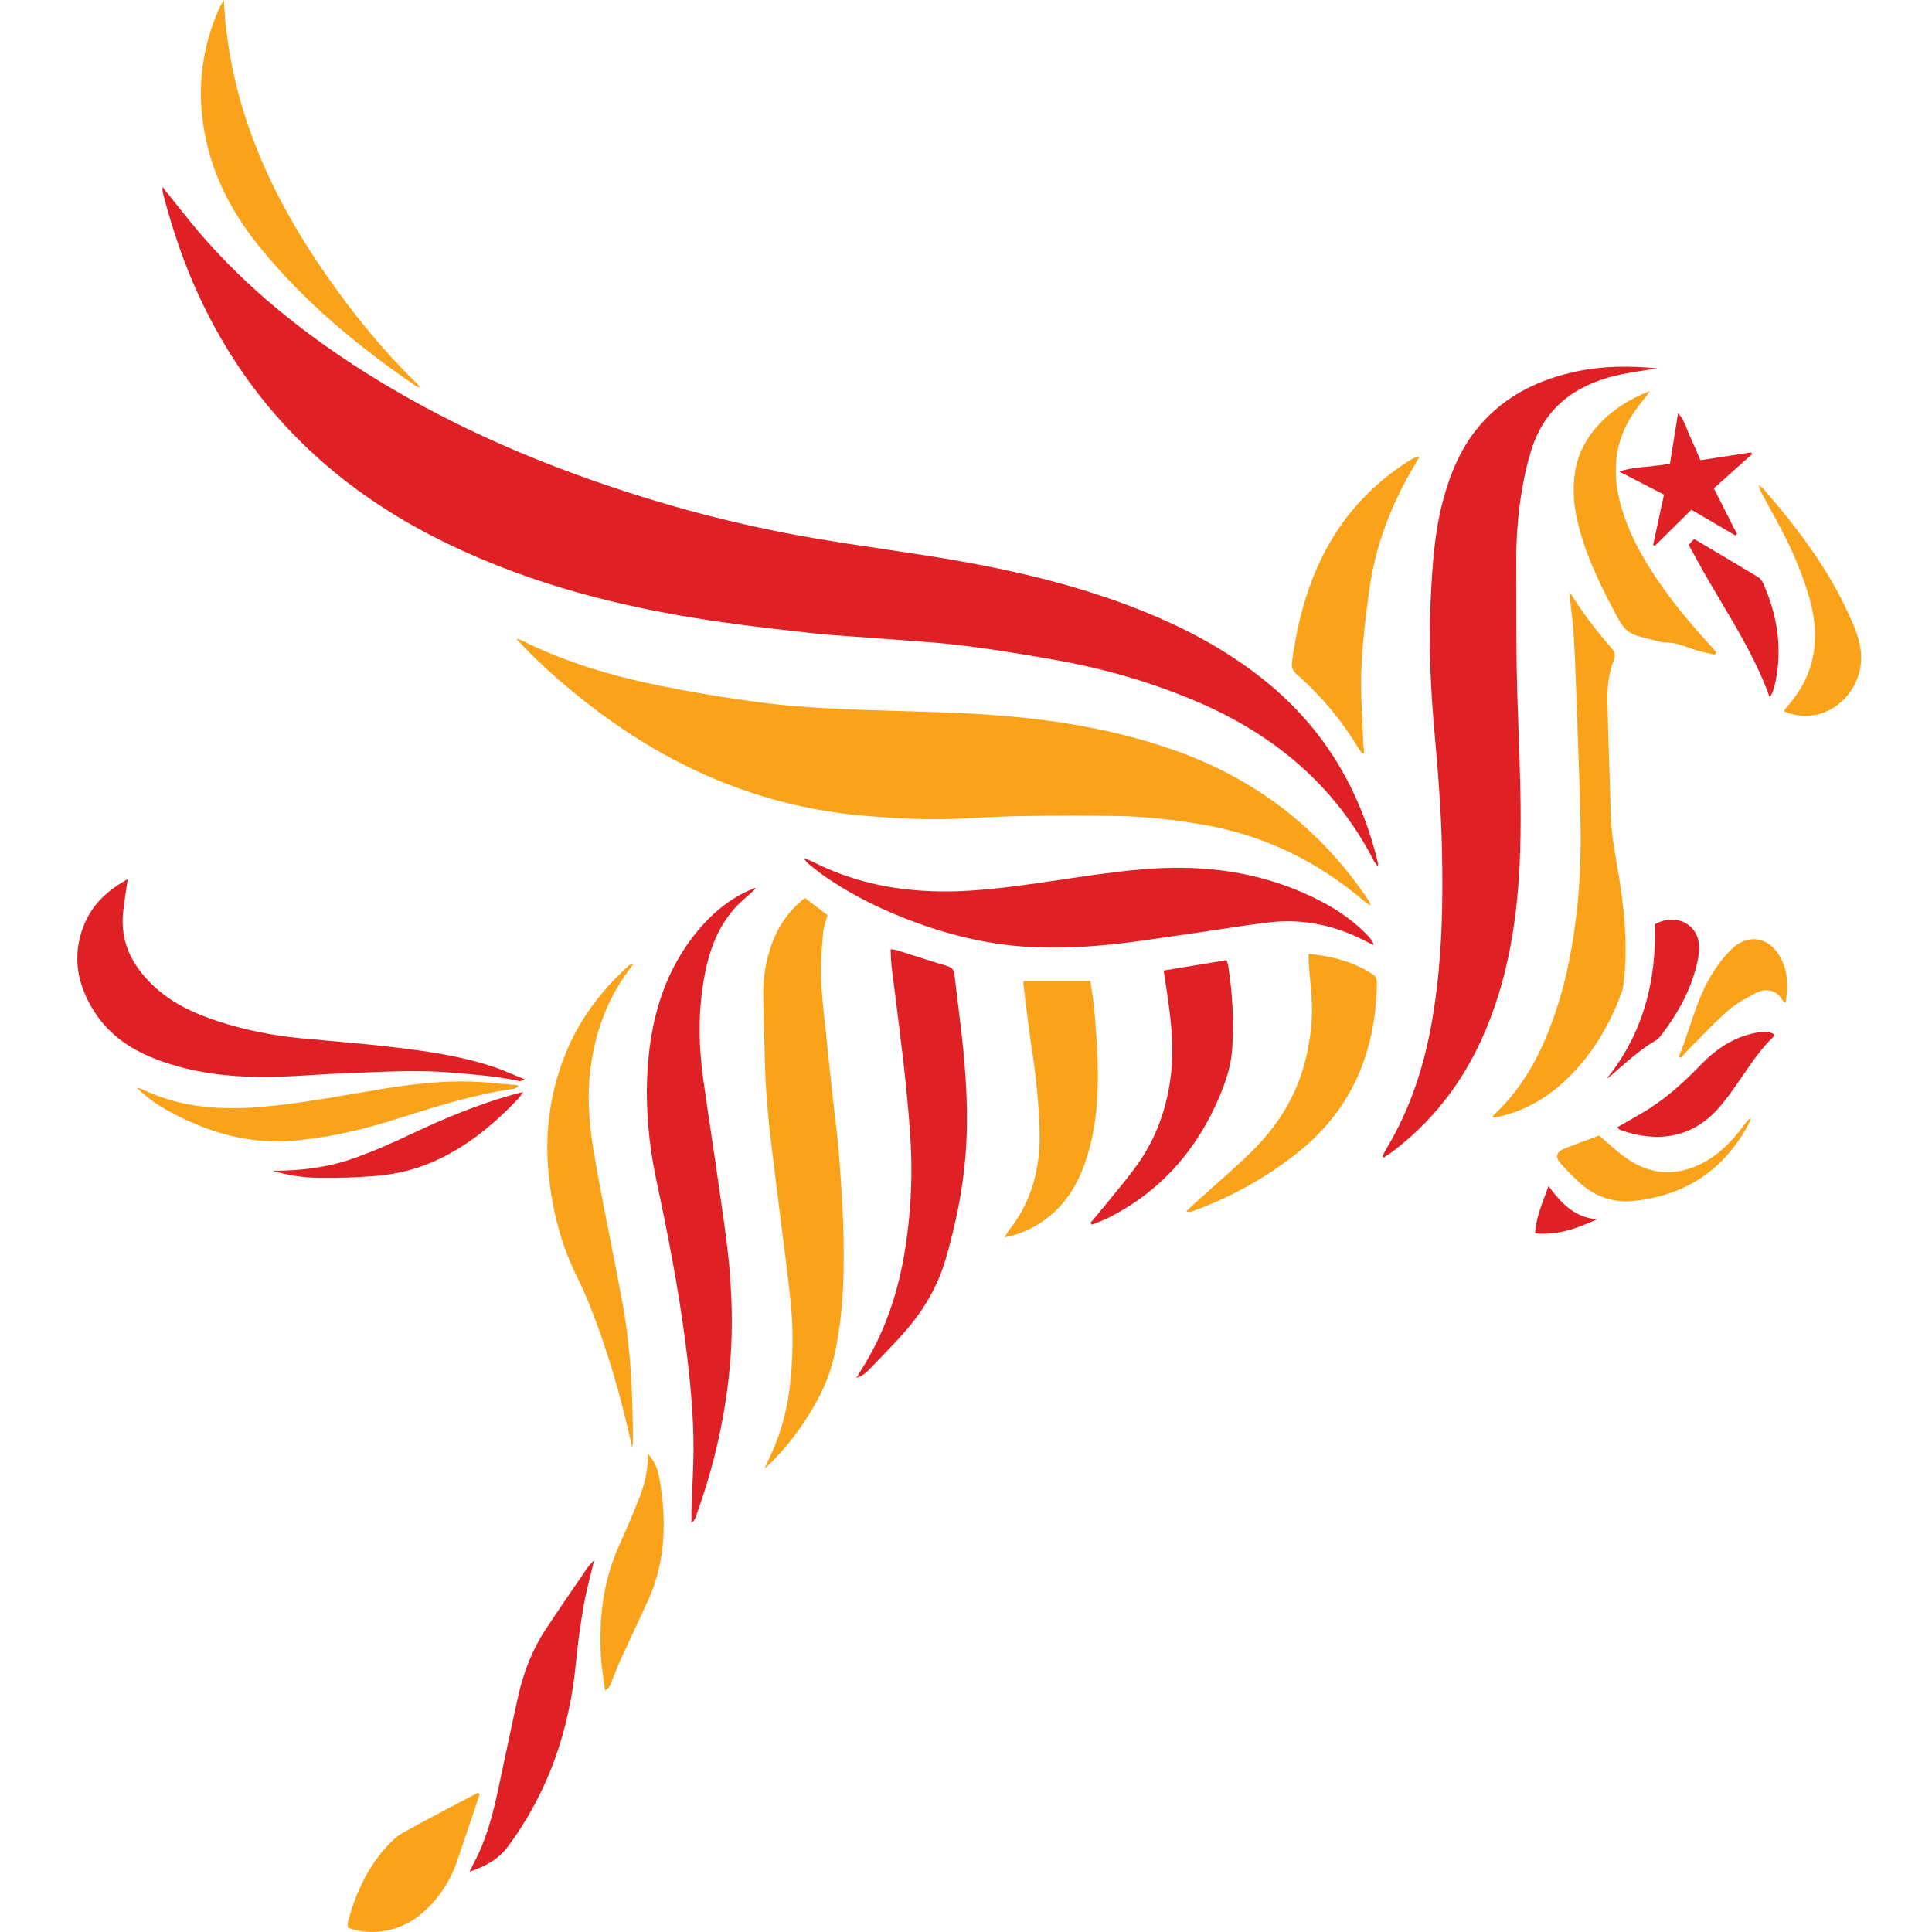 <?xml version="1.0" encoding="UTF-8"?>
<svg width="200" height="200" viewBox="0 0 200 200" fill="none" xmlns="http://www.w3.org/2000/svg">
<path d="M33.717 28.397C36.512 32.428 39.59 36.228 43.113 39.653C43.173 39.711 43.225 39.776 43.315 39.89C43.37 39.96 43.441 40.048 43.536 40.164C43.408 40.108 43.311 40.068 43.235 40.037C43.112 39.987 43.042 39.959 42.981 39.917C37.02 35.822 31.486 31.242 26.904 25.603C24.304 22.401 22.336 18.858 21.401 14.803C20.309 10.065 20.68 5.45 22.642 0.984C22.743 0.752 22.868 0.532 22.993 0.311C23.051 0.207 23.11 0.104 23.166 0C23.699 10.658 27.799 19.863 33.717 28.397Z" fill="#FAA31A"/>
<path d="M166.82 67.091C165.256 65.301 163.809 63.422 162.521 61.321C162.521 61.376 162.52 61.431 162.519 61.486L162.518 61.519C162.514 61.663 162.51 61.806 162.524 61.947C162.569 62.392 162.619 62.836 162.67 63.28C162.768 64.139 162.866 64.998 162.918 65.86C163.036 67.841 163.106 69.825 163.176 71.808L163.176 71.809L163.195 72.346C163.227 73.255 163.26 74.165 163.293 75.074V75.079C163.412 78.316 163.53 81.553 163.604 84.791C163.68 88.09 163.582 91.383 163.19 94.669C162.812 97.843 162.24 100.967 161.273 104.013C159.904 108.325 157.995 112.324 154.599 115.455C154.568 115.484 154.556 115.533 154.544 115.581L154.539 115.6L154.534 115.617L154.529 115.634C154.528 115.638 154.526 115.643 154.525 115.647C154.535 115.652 154.544 115.657 154.554 115.663C154.575 115.674 154.595 115.686 154.615 115.685C154.719 115.678 154.824 115.67 154.926 115.649C157.525 115.107 159.783 113.893 161.742 112.125C164.596 109.549 166.532 106.361 167.855 102.778C167.94 102.548 168.003 102.304 168.036 102.061C168.514 98.583 168.244 95.118 167.739 91.675C167.633 90.956 167.51 90.24 167.387 89.524L167.386 89.523C167.084 87.765 166.781 86.006 166.738 84.209C166.698 82.504 166.641 80.799 166.585 79.095C166.513 76.936 166.441 74.777 166.402 72.618C166.375 71.168 166.509 69.705 167.06 68.335C167.263 67.83 167.163 67.484 166.82 67.091Z" fill="#FAA31A"/>
<path d="M141.814 93.719C141.732 93.658 141.65 93.599 141.569 93.541C141.398 93.417 141.232 93.297 141.077 93.166C136.287 89.122 130.837 86.471 124.647 85.389C121.643 84.865 118.615 84.518 115.564 84.472C112.442 84.425 109.319 84.429 106.197 84.473C103.963 84.505 101.729 84.616 99.498 84.737C96.266 84.912 93.048 84.735 89.827 84.478C84.417 84.048 79.207 82.805 74.198 80.728C68.041 78.175 62.579 74.516 57.578 70.146C56.14 68.89 54.76 67.568 53.446 66.12C53.483 66.127 53.521 66.132 53.559 66.137C53.64 66.148 53.722 66.159 53.792 66.194C58.448 68.539 63.404 69.998 68.486 71.021C71.778 71.684 75.099 72.237 78.429 72.68C81.129 73.04 83.858 73.239 86.581 73.371C88.8 73.479 91.022 73.543 93.244 73.607L93.246 73.607C95.313 73.667 97.382 73.727 99.447 73.821C106.939 74.165 114.327 75.126 121.457 77.622C129.918 80.584 136.656 85.751 141.658 93.187C141.734 93.3 141.796 93.425 141.857 93.548L141.86 93.554C141.866 93.567 141.859 93.588 141.845 93.626C141.837 93.649 141.826 93.68 141.814 93.719Z" fill="#FAA31A"/>
<path d="M83.313 92.955C84.123 93.565 84.879 94.135 85.662 94.724C85.609 94.933 85.548 95.137 85.488 95.338C85.36 95.768 85.236 96.185 85.202 96.609L85.17 97.005C85.054 98.425 84.937 99.853 84.993 101.271C85.054 102.794 85.218 104.314 85.382 105.833V105.834L85.383 105.837C85.436 106.326 85.488 106.815 85.538 107.303C85.73 109.207 85.936 111.109 86.143 113.012L86.246 113.958C86.313 114.579 86.386 115.2 86.46 115.821L86.46 115.823C86.603 117.031 86.746 118.24 86.843 119.451C87.159 123.375 87.394 127.303 87.334 131.245C87.287 134.373 87.028 137.469 86.323 140.523C85.929 142.231 85.248 143.821 84.393 145.341C82.995 147.824 81.278 150.064 79.165 152.032C79.196 151.955 79.225 151.876 79.255 151.798C79.318 151.63 79.381 151.462 79.461 151.303C80.753 148.745 81.504 146.035 81.806 143.188C82.119 140.249 82.131 137.307 81.805 134.376C81.518 131.793 81.19 129.214 80.862 126.635L80.862 126.634C80.681 125.21 80.5 123.787 80.326 122.362C80.271 121.909 80.215 121.456 80.159 121.003C79.727 117.519 79.296 114.035 79.202 110.518C79.181 109.726 79.157 108.933 79.133 108.141C79.079 106.381 79.025 104.622 79.007 102.862C78.989 101.116 79.301 99.404 79.885 97.756C80.562 95.847 81.686 94.249 83.313 92.955Z" fill="#FAA31A"/>
<path d="M65.435 149.834C64.36 144.851 62.97 139.995 61.112 135.275C60.684 134.189 60.199 133.122 59.682 132.074C58.049 128.761 57.174 125.258 56.801 121.589C56.379 117.452 56.881 113.458 58.343 109.584C59.761 105.825 62.077 102.679 65.048 99.999C65.167 99.892 65.307 99.808 65.546 99.817L65.399 100.013L65.398 100.014C65.289 100.16 65.18 100.305 65.072 100.451C62.72 103.642 61.486 107.225 61.066 111.162C60.739 114.243 61.1 117.255 61.634 120.252C62.121 122.983 62.657 125.705 63.193 128.428L63.193 128.431C63.614 130.567 64.034 132.704 64.431 134.844C65.13 138.614 65.393 142.432 65.483 146.262C65.506 147.22 65.518 148.178 65.52 149.135C65.521 149.295 65.495 149.455 65.468 149.615L65.456 149.69L65.449 149.732C65.444 149.766 65.439 149.8 65.435 149.834Z" fill="#FAA31A"/>
<path d="M112.873 101.553H106.005C105.995 101.579 105.982 101.603 105.971 101.627C105.947 101.674 105.926 101.717 105.931 101.756C106.008 102.372 106.083 102.989 106.158 103.606C106.352 105.201 106.546 106.796 106.786 108.384C107.235 111.362 107.57 114.343 107.618 117.36C107.677 121.068 106.764 124.436 104.435 127.371C104.338 127.493 104.261 127.63 104.166 127.797C104.116 127.885 104.061 127.982 103.997 128.089C105.703 127.764 107.116 127.081 108.392 126.104C110.44 124.536 111.664 122.408 112.448 120.002C113.514 116.726 113.73 113.339 113.63 109.928C113.577 108.123 113.429 106.32 113.278 104.52C113.222 103.851 113.12 103.187 113.015 102.504C112.967 102.192 112.918 101.875 112.873 101.553Z" fill="#FAA31A"/>
<path d="M140.884 77.815C140.929 77.875 140.973 77.935 141.017 77.996L141.217 77.92C141.211 77.856 141.206 77.792 141.2 77.729C141.193 77.66 141.186 77.591 141.18 77.521C141.152 77.233 141.124 76.945 141.114 76.656C141.091 75.952 141.058 75.249 141.024 74.545C140.943 72.838 140.862 71.131 140.924 69.429C141.019 66.85 141.314 64.272 141.656 61.711C141.894 59.927 142.234 58.137 142.749 56.416C143.657 53.385 144.991 50.522 146.641 47.813C146.711 47.698 146.774 47.577 146.837 47.456L146.866 47.401L146.886 47.363C146.899 47.34 146.911 47.316 146.924 47.292C146.53 47.327 146.225 47.47 145.943 47.648C138.244 52.506 134.879 59.889 133.739 68.574C133.666 69.131 133.872 69.488 134.286 69.851C136.784 72.044 138.885 74.575 140.608 77.42C140.691 77.557 140.787 77.686 140.884 77.815Z" fill="#FAA31A"/>
<path d="M135.476 98.745C137.92 98.969 140.102 99.577 142.085 100.84C142.472 101.087 142.545 101.4 142.537 101.824C142.413 108.908 139.945 114.875 134.284 119.36C130.974 121.982 127.328 123.979 123.366 125.417C123.213 125.472 123.049 125.494 122.799 125.385C122.922 125.272 123.044 125.158 123.166 125.044L123.167 125.043C123.427 124.801 123.687 124.559 123.95 124.321C124.539 123.787 125.135 123.259 125.73 122.731L125.731 122.731C127.019 121.588 128.308 120.446 129.536 119.242C132.243 116.592 134.212 113.467 135.134 109.751C135.692 107.505 135.95 105.225 135.751 102.907C135.722 102.564 135.691 102.221 135.661 101.877L135.661 101.875C135.598 101.161 135.535 100.448 135.48 99.734C135.464 99.529 135.467 99.323 135.472 99.095C135.473 99.031 135.474 98.963 135.475 98.895L135.475 98.857C135.476 98.82 135.476 98.783 135.476 98.745Z" fill="#FAA31A"/>
<path d="M176.799 67.612C177.04 67.667 177.28 67.722 177.519 67.782L177.667 67.521C177.598 67.442 177.531 67.363 177.463 67.283L177.46 67.28C177.307 67.101 177.154 66.921 176.995 66.748C174.977 64.549 173.067 62.263 171.409 59.776C170.106 57.823 168.956 55.788 168.181 53.561C167.316 51.075 166.923 48.552 167.621 45.947C168.091 44.194 169.033 42.709 170.171 41.327C170.325 41.14 170.468 40.942 170.61 40.745C170.676 40.655 170.741 40.565 170.807 40.475C168.662 41.301 166.826 42.474 165.341 44.134C164.184 45.427 163.398 46.912 163.089 48.64C162.778 50.379 162.883 52.097 163.265 53.807C163.982 57.019 165.372 59.964 166.883 62.859C168.293 65.562 168.328 65.582 171.282 66.288L171.336 66.302C171.363 66.308 171.389 66.315 171.416 66.322C171.463 66.334 171.511 66.347 171.558 66.36C171.847 66.438 172.138 66.516 172.426 66.51C173.273 66.49 174.032 66.764 174.799 67.041L174.979 67.106C175.048 67.13 175.117 67.155 175.186 67.179C175.71 67.362 176.255 67.487 176.799 67.612Z" fill="#FAA31A"/>
<path d="M53.607 112.532C53.558 112.552 53.509 112.576 53.46 112.599C53.355 112.65 53.251 112.7 53.141 112.716C49.231 113.271 45.482 114.445 41.734 115.619L41.73 115.62C41.261 115.767 40.793 115.914 40.325 116.059C37.037 117.08 33.68 117.809 30.257 118.091C25.941 118.447 21.905 117.33 18.087 115.354C16.669 114.62 15.319 113.785 14.164 112.592C14.227 112.611 14.291 112.628 14.355 112.644C14.492 112.68 14.629 112.716 14.754 112.776C18.683 114.67 22.843 114.944 27.106 114.581C30.287 114.311 33.426 113.772 36.566 113.234L36.567 113.234L36.568 113.233C37.784 113.025 38.999 112.817 40.217 112.624C43.015 112.181 45.842 111.886 48.682 111.962C49.815 111.992 50.946 112.099 52.077 112.205C52.582 112.253 53.088 112.3 53.594 112.341L53.607 112.532Z" fill="#FAA31A"/>
<path d="M49.487 186.231L49.553 186.028C49.585 185.932 49.616 185.836 49.648 185.74L49.487 185.58C48.774 185.958 48.059 186.333 47.344 186.708C45.457 187.698 43.57 188.689 41.712 189.731C40.989 190.137 40.36 190.775 39.806 191.408C37.9 193.587 36.772 196.174 36.025 198.942C35.989 199.074 35.999 199.218 36.009 199.36C36.013 199.425 36.018 199.49 36.018 199.552C38.653 200.554 41.672 199.785 43.598 198.138C45.31 196.676 46.545 194.888 47.282 192.763C47.75 191.411 48.206 190.054 48.663 188.698C48.827 188.209 48.992 187.72 49.157 187.231C49.269 186.899 49.377 186.566 49.486 186.233L49.487 186.231Z" fill="#FAA31A"/>
<path d="M182.043 50.21C182.156 50.297 182.242 50.359 182.311 50.409C182.42 50.488 182.484 50.534 182.534 50.592C185.993 54.566 189.173 58.729 191.37 63.564C191.959 64.858 192.521 66.147 192.651 67.592C192.895 70.307 191.112 73.05 188.53 73.86C187.291 74.249 185.809 74.167 184.671 73.621C184.703 73.574 184.733 73.526 184.762 73.478C184.824 73.379 184.884 73.281 184.959 73.197C187.984 69.848 188.498 65.986 187.273 61.782C186.456 58.98 185.259 56.335 183.853 53.781C183.34 52.85 182.831 51.915 182.33 50.977C182.271 50.868 182.231 50.75 182.171 50.574C182.137 50.474 182.097 50.355 182.043 50.21Z" fill="#FAA31A"/>
<path d="M68.291 153.196C68.143 152.312 67.888 151.412 67.093 150.51C67.066 152.249 66.716 153.694 66.172 155.08C65.512 156.76 64.796 158.42 64.057 160.068C62.375 163.819 61.965 167.764 62.23 171.81C62.278 172.542 62.387 173.27 62.496 173.999C62.546 174.333 62.596 174.668 62.64 175.002C62.952 174.822 63.094 174.633 63.181 174.421C63.314 174.101 63.439 173.777 63.564 173.454C63.759 172.951 63.953 172.449 64.176 171.959C64.634 170.951 65.102 169.948 65.571 168.945L65.572 168.944L65.572 168.942C66.093 167.829 66.614 166.714 67.119 165.594C68.921 161.599 69.002 157.425 68.291 153.196Z" fill="#FAA31A"/>
<path d="M165.544 117.55C165.892 117.842 166.218 118.13 166.533 118.408C167.19 118.988 167.8 119.527 168.469 119.978C171.02 121.7 173.697 121.785 176.402 120.317C178.056 119.419 179.327 118.089 180.442 116.598L180.453 116.583C180.681 116.277 180.91 115.97 181.241 115.708C181.219 115.775 181.2 115.844 181.181 115.913C181.141 116.06 181.1 116.207 181.03 116.338C178.478 121.113 174.486 123.751 169.117 124.321C167.191 124.526 165.444 123.987 163.95 122.792C163.071 122.089 162.292 121.249 161.531 120.412C160.969 119.795 161.124 119.232 161.893 118.925C162.778 118.572 163.673 118.242 164.526 117.928C164.873 117.799 165.214 117.674 165.544 117.55Z" fill="#FAA31A"/>
<path d="M174.924 106.249C174.571 107.304 174.218 108.359 173.786 109.382L173.996 109.499C174.117 109.37 174.237 109.239 174.357 109.108C174.618 108.823 174.879 108.539 175.153 108.266C175.491 107.929 175.826 107.588 176.161 107.247C177.069 106.321 177.977 105.395 178.958 104.554C179.806 103.827 180.832 103.288 181.832 102.768C182.811 102.258 183.982 102.512 184.501 103.526C184.536 103.595 184.606 103.646 184.691 103.707C184.735 103.739 184.784 103.774 184.833 103.816C185.144 102.118 185.098 100.54 184.29 99.075C183.157 97.02 181.012 96.6 179.316 98.197C178.452 99.01 177.72 100.01 177.106 101.032C176.124 102.667 175.524 104.458 174.924 106.249Z" fill="#FAA31A"/>
<path d="M18.198 21.077C17.749 20.512 17.292 19.937 16.816 19.349C16.821 19.455 16.822 19.54 16.823 19.613C16.824 19.739 16.824 19.826 16.846 19.907C17.797 23.582 18.992 27.171 20.588 30.621C25.732 41.738 33.909 49.902 44.745 55.488C53.334 59.915 62.52 62.448 72.001 63.987C75.909 64.622 79.85 65.071 83.787 65.512C85.51 65.705 87.242 65.825 88.974 65.944C89.859 66.005 90.744 66.066 91.629 66.137C92.377 66.197 93.126 66.251 93.875 66.306C95.812 66.446 97.749 66.587 99.673 66.825C102.76 67.208 105.834 67.718 108.899 68.252C114.111 69.162 119.176 70.594 124.045 72.692C131.968 76.106 138.231 81.35 142.22 89.115C142.281 89.235 142.362 89.344 142.454 89.465L142.488 89.511L142.514 89.547C142.541 89.583 142.569 89.621 142.597 89.662C142.609 89.609 142.623 89.567 142.634 89.531C142.653 89.469 142.665 89.428 142.657 89.392C140.867 81.875 137.158 75.541 131.132 70.619C127.527 67.675 123.512 65.436 119.242 63.641C111.552 60.409 103.468 58.678 95.266 57.411C94.031 57.221 92.796 57.037 91.56 56.853L91.559 56.852C89.122 56.49 86.685 56.127 84.256 55.712C76.428 54.377 68.776 52.34 61.284 49.711C52.587 46.657 44.279 42.792 36.547 37.743C30.814 34 25.545 29.702 21.03 24.532C20.065 23.427 19.151 22.277 18.198 21.077Z" fill="#DF2025"/>
<path d="M143.257 119.411C143.209 119.505 143.16 119.6 143.111 119.693L143.249 119.83C143.337 119.771 143.426 119.714 143.515 119.656C143.705 119.534 143.895 119.411 144.075 119.275C148.158 116.202 151.218 112.307 153.339 107.671C156.19 101.438 157.156 94.802 157.369 88.038C157.499 83.907 157.349 79.778 157.199 75.648V75.64C157.149 74.276 157.1 72.912 157.06 71.548C156.972 68.483 156.97 65.416 156.969 62.349V62.347C156.968 60.98 156.968 59.614 156.959 58.247C156.941 55.228 157.215 52.234 157.823 49.276C158.015 48.342 158.259 47.416 158.549 46.508C159.91 42.236 163.017 39.909 167.223 38.891C168.204 38.653 169.206 38.501 170.209 38.348C170.667 38.279 171.124 38.209 171.58 38.132C168.752 37.862 165.937 37.863 163.158 38.461C159.512 39.245 156.244 40.755 153.645 43.526C151.369 45.953 150.127 48.906 149.314 52.061C148.453 55.406 148.263 58.841 148.096 62.272C147.87 66.922 148.113 71.568 148.533 76.193C148.878 80.009 149.175 83.826 149.266 87.649C149.409 93.677 149.284 99.699 148.248 105.668C147.441 110.316 146.014 114.735 143.585 118.804C143.467 119.001 143.362 119.206 143.257 119.411Z" fill="#DF2025"/>
<path d="M78.198 92.021C77.956 92.247 77.707 92.467 77.459 92.686C76.913 93.168 76.367 93.649 75.9 94.198C74.095 96.313 73.281 98.876 72.831 101.563C72.264 104.947 72.325 108.344 72.799 111.731C73.07 113.664 73.357 115.595 73.645 117.525C73.926 119.407 74.206 121.288 74.471 123.172C74.547 123.713 74.625 124.254 74.703 124.795L74.703 124.796C75.034 127.093 75.366 129.393 75.546 131.702C75.768 134.561 75.838 137.43 75.639 140.313C75.241 146.082 73.982 151.642 72.01 157.058C71.932 157.273 71.827 157.479 71.584 157.655C71.584 157.482 71.583 157.309 71.581 157.136C71.578 156.759 71.575 156.383 71.587 156.007C71.61 155.336 71.64 154.664 71.67 153.993C71.725 152.752 71.781 151.51 71.79 150.269C71.817 146.506 71.439 142.772 70.96 139.043C70.239 133.425 69.163 127.874 67.981 122.339C67.111 118.265 66.748 114.132 67.09 109.978C67.505 104.937 68.967 100.25 72.279 96.29C73.589 94.724 75.107 93.4 76.934 92.46C77.206 92.32 77.489 92.201 77.772 92.081C77.904 92.026 78.036 91.97 78.167 91.913L78.198 92.021Z" fill="#DF2025"/>
<path d="M83.584 88.979C83.475 88.942 83.35 88.898 83.2 88.842C83.284 88.947 83.347 89.029 83.397 89.096C83.479 89.207 83.529 89.273 83.592 89.324C83.696 89.409 83.8 89.495 83.904 89.581C84.293 89.902 84.682 90.223 85.091 90.514C88.118 92.664 91.427 94.265 94.904 95.533C98.716 96.924 102.651 97.823 106.695 98.037C109.164 98.167 111.662 98.073 114.127 97.855C116.35 97.659 118.562 97.335 120.773 97.011L120.776 97.01C121.502 96.904 122.229 96.797 122.956 96.695C124.011 96.547 125.064 96.387 126.117 96.226L126.121 96.225C127.861 95.96 129.602 95.694 131.348 95.487C134.973 95.056 138.388 95.829 141.598 97.545C141.734 97.618 141.877 97.678 142.02 97.739C142.086 97.767 142.153 97.795 142.219 97.824C142.078 97.39 141.835 97.102 141.575 96.83C140.21 95.408 138.62 94.289 136.885 93.372C132.013 90.796 126.774 89.748 121.314 89.837C118.878 89.876 116.435 90.147 114.015 90.468C112.645 90.65 111.277 90.854 109.91 91.058C106.732 91.531 103.554 92.005 100.337 92.204C98.166 92.339 96.008 92.305 93.863 92.068C90.428 91.688 87.136 90.746 84.046 89.162C83.915 89.095 83.775 89.046 83.584 88.979Z" fill="#DF2025"/>
<path d="M13.221 91.009C13.164 91.411 13.105 91.794 13.049 92.166C12.931 92.949 12.82 93.68 12.743 94.414C12.402 97.669 13.813 100.191 16.145 102.288C17.972 103.93 20.168 104.933 22.471 105.691C25.269 106.611 28.145 107.192 31.078 107.472C32.118 107.572 33.159 107.664 34.2 107.756C36.193 107.932 38.185 108.108 40.172 108.338C43.862 108.764 47.548 109.259 51.093 110.441C51.785 110.671 52.459 110.955 53.197 111.267C53.555 111.417 53.928 111.574 54.325 111.735C54.191 111.786 54.097 111.828 54.027 111.859C53.922 111.905 53.873 111.927 53.831 111.918C51.615 111.438 49.367 111.252 47.112 111.066L46.675 111.029C43.617 110.775 40.568 110.903 37.518 111.032C36.884 111.059 36.249 111.085 35.615 111.109C34.539 111.148 33.463 111.214 32.388 111.28C30.667 111.385 28.947 111.49 27.227 111.487C23.605 111.481 20.018 111.049 16.577 109.805C13.81 108.804 11.405 107.289 9.783 104.759C7.979 101.943 7.413 98.941 8.696 95.754C9.552 93.626 11.137 92.158 13.221 91.009Z" fill="#DF2025"/>
<path d="M92.453 98.296C92.378 98.287 92.295 98.278 92.2 98.264C92.21 98.463 92.216 98.655 92.222 98.844C92.235 99.244 92.248 99.626 92.291 100.003C92.385 100.815 92.491 101.626 92.596 102.437L92.597 102.442C92.678 103.068 92.76 103.694 92.836 104.32C92.913 104.956 92.992 105.592 93.071 106.228L93.071 106.229L93.072 106.234C93.311 108.159 93.55 110.085 93.745 112.014C93.986 114.41 94.22 116.812 94.314 119.217C94.444 122.55 94.231 125.872 93.721 129.177C93.014 133.75 91.584 138.047 89.066 141.955C88.969 142.106 88.88 142.263 88.791 142.42C88.75 142.493 88.709 142.566 88.667 142.638C89.147 142.467 89.534 142.224 89.841 141.904C90.186 141.545 90.533 141.189 90.881 140.833L90.882 140.832C91.97 139.716 93.059 138.6 94.057 137.408C95.821 135.3 97.149 132.929 97.922 130.256C98.908 126.848 99.623 123.401 99.929 119.856C100.214 116.553 100.107 113.261 99.837 109.976C99.674 107.99 99.428 106.01 99.184 104.03L99.183 104.028C99.055 102.987 98.926 101.946 98.809 100.904C98.754 100.42 98.561 100.153 98.074 100.007C96.917 99.66 95.766 99.294 94.615 98.928L94.614 98.928C94.013 98.737 93.412 98.546 92.81 98.357C92.705 98.324 92.594 98.312 92.453 98.296Z" fill="#DF2025"/>
<path d="M120.463 100.47L122.788 100.086C124.184 99.855 125.564 99.627 126.971 99.394C126.993 99.465 127.016 99.532 127.038 99.598C127.084 99.732 127.127 99.858 127.147 99.987C127.581 102.835 127.753 105.698 127.557 108.572C127.443 110.247 126.939 111.839 126.297 113.379C123.957 118.985 120.195 123.307 114.733 126.069C114.357 126.258 113.963 126.411 113.568 126.563C113.385 126.633 113.203 126.703 113.023 126.777L112.891 126.581C113.038 126.405 113.186 126.229 113.335 126.054C113.66 125.668 113.987 125.282 114.303 124.889C114.624 124.491 114.949 124.096 115.274 123.7C116.098 122.698 116.923 121.695 117.679 120.643C119.747 117.765 120.869 114.535 121.242 110.995C121.571 107.882 121.124 104.85 120.665 101.803C120.626 101.542 120.586 101.281 120.542 100.993L120.463 100.47Z" fill="#DF2025"/>
<path d="M48.972 193.024C48.856 193.251 48.731 193.492 48.598 193.757C50.327 193.187 51.64 192.423 52.576 191.161C56.782 185.486 58.965 179.063 59.624 172.067C59.813 170.062 60.104 168.063 60.446 166.077C60.616 165.091 60.86 164.118 61.125 163.061C61.249 162.564 61.378 162.049 61.507 161.506C61.38 161.65 61.271 161.768 61.175 161.872C61.003 162.059 60.875 162.198 60.769 162.353C60.485 162.769 60.2 163.186 59.915 163.602L59.913 163.605C58.776 165.265 57.639 166.925 56.531 168.605C55.13 170.727 54.21 173.068 53.653 175.539C53.199 177.555 52.772 179.576 52.346 181.598L52.345 181.6C52.072 182.897 51.798 184.196 51.517 185.492C51.051 187.638 50.503 189.763 49.592 191.773C49.41 192.176 49.207 192.57 48.972 193.024Z" fill="#DF2025"/>
<path d="M167.407 116.705C167.772 116.492 168.131 116.288 168.483 116.087C169.248 115.652 169.984 115.233 170.697 114.779C172.716 113.496 174.463 111.884 176.122 110.171C177.684 108.558 179.493 107.351 181.738 106.92C182.386 106.795 183.051 106.685 183.691 107.086C183.668 107.13 183.649 107.171 183.632 107.21C183.599 107.285 183.571 107.348 183.524 107.392C182.336 108.531 181.416 109.875 180.495 111.221C180.374 111.398 180.253 111.575 180.131 111.751C179.387 112.83 178.634 113.919 177.752 114.882C174.974 117.916 171.329 118.278 167.703 116.957C167.643 116.935 167.594 116.886 167.53 116.822C167.515 116.806 167.499 116.791 167.482 116.774C167.459 116.752 167.434 116.729 167.407 116.705Z" fill="#DF2025"/>
<path d="M167.608 48.811L172.257 51.198L171.132 56.405L171.298 56.513L175.089 52.769L179.652 55.429L179.658 55.423L179.66 55.422C179.71 55.374 179.76 55.326 179.81 55.278L177.417 50.553C178.458 49.621 179.475 48.712 180.486 47.808L181.375 47.014L181.31 46.894L181.279 46.834L176.026 47.642C175.903 47.36 175.787 47.09 175.675 46.827C175.429 46.253 175.2 45.717 174.952 45.19C174.849 44.97 174.761 44.742 174.671 44.51C174.447 43.932 174.213 43.327 173.712 42.756L172.877 47.987C172.135 48.15 171.385 48.222 170.634 48.295C169.62 48.393 168.605 48.492 167.608 48.811Z" fill="#DF2025"/>
<path d="M28.238 121.197C31.058 121.207 33.841 120.875 36.499 119.948C38.6 119.216 40.651 118.312 42.661 117.355C45.995 115.768 49.393 114.372 52.944 113.355C53.163 113.292 53.385 113.236 53.662 113.167L53.667 113.166C53.81 113.13 53.97 113.09 54.151 113.044C54.068 113.16 54.001 113.26 53.943 113.347C53.837 113.504 53.759 113.62 53.664 113.72C51.307 116.208 48.711 118.39 45.61 119.91C43.52 120.934 41.297 121.528 38.993 121.724C37.054 121.888 35.101 121.955 33.156 121.933C31.504 121.915 29.855 121.695 28.238 121.197Z" fill="#DF2025"/>
<path d="M178.149 62.266C180.028 65.427 181.92 68.61 183.212 72.217C183.269 72.101 183.318 72.007 183.36 71.927C183.435 71.784 183.488 71.684 183.521 71.579C183.629 71.243 183.733 70.902 183.803 70.557C184.518 67.031 183.981 63.657 182.532 60.404C182.422 60.157 182.242 59.889 182.02 59.755C180.361 58.75 178.693 57.761 176.947 56.725L176.944 56.724C176.428 56.418 175.905 56.108 175.374 55.792L174.808 56.401C174.928 56.619 175.041 56.823 175.149 57.018C175.383 57.443 175.593 57.823 175.801 58.204C176.549 59.574 177.348 60.918 178.149 62.266Z" fill="#DF2025"/>
<path d="M166.361 111.621C170.106 106.941 171.488 101.536 171.309 95.688C173.53 94.413 175.984 95.759 175.896 98.202C175.861 99.173 175.601 100.159 175.299 101.091C174.626 103.164 173.545 105.037 172.248 106.783C172.222 106.818 172.195 106.854 172.169 106.891C171.941 107.201 171.699 107.53 171.386 107.711C169.988 108.524 168.786 109.576 167.583 110.629C167.239 110.929 166.895 111.23 166.547 111.525C166.512 111.555 166.467 111.574 166.422 111.593C166.413 111.597 166.403 111.602 166.393 111.606C166.382 111.611 166.371 111.616 166.361 111.621Z" fill="#DF2025"/>
<path d="M165.331 126.218C163.067 126.048 161.67 124.645 160.307 122.778C160.197 123.08 160.086 123.374 159.977 123.663C159.465 125.021 158.993 126.271 158.914 127.682C161.291 127.906 163.295 127.142 165.331 126.218Z" fill="#DF2025"/>
</svg>
